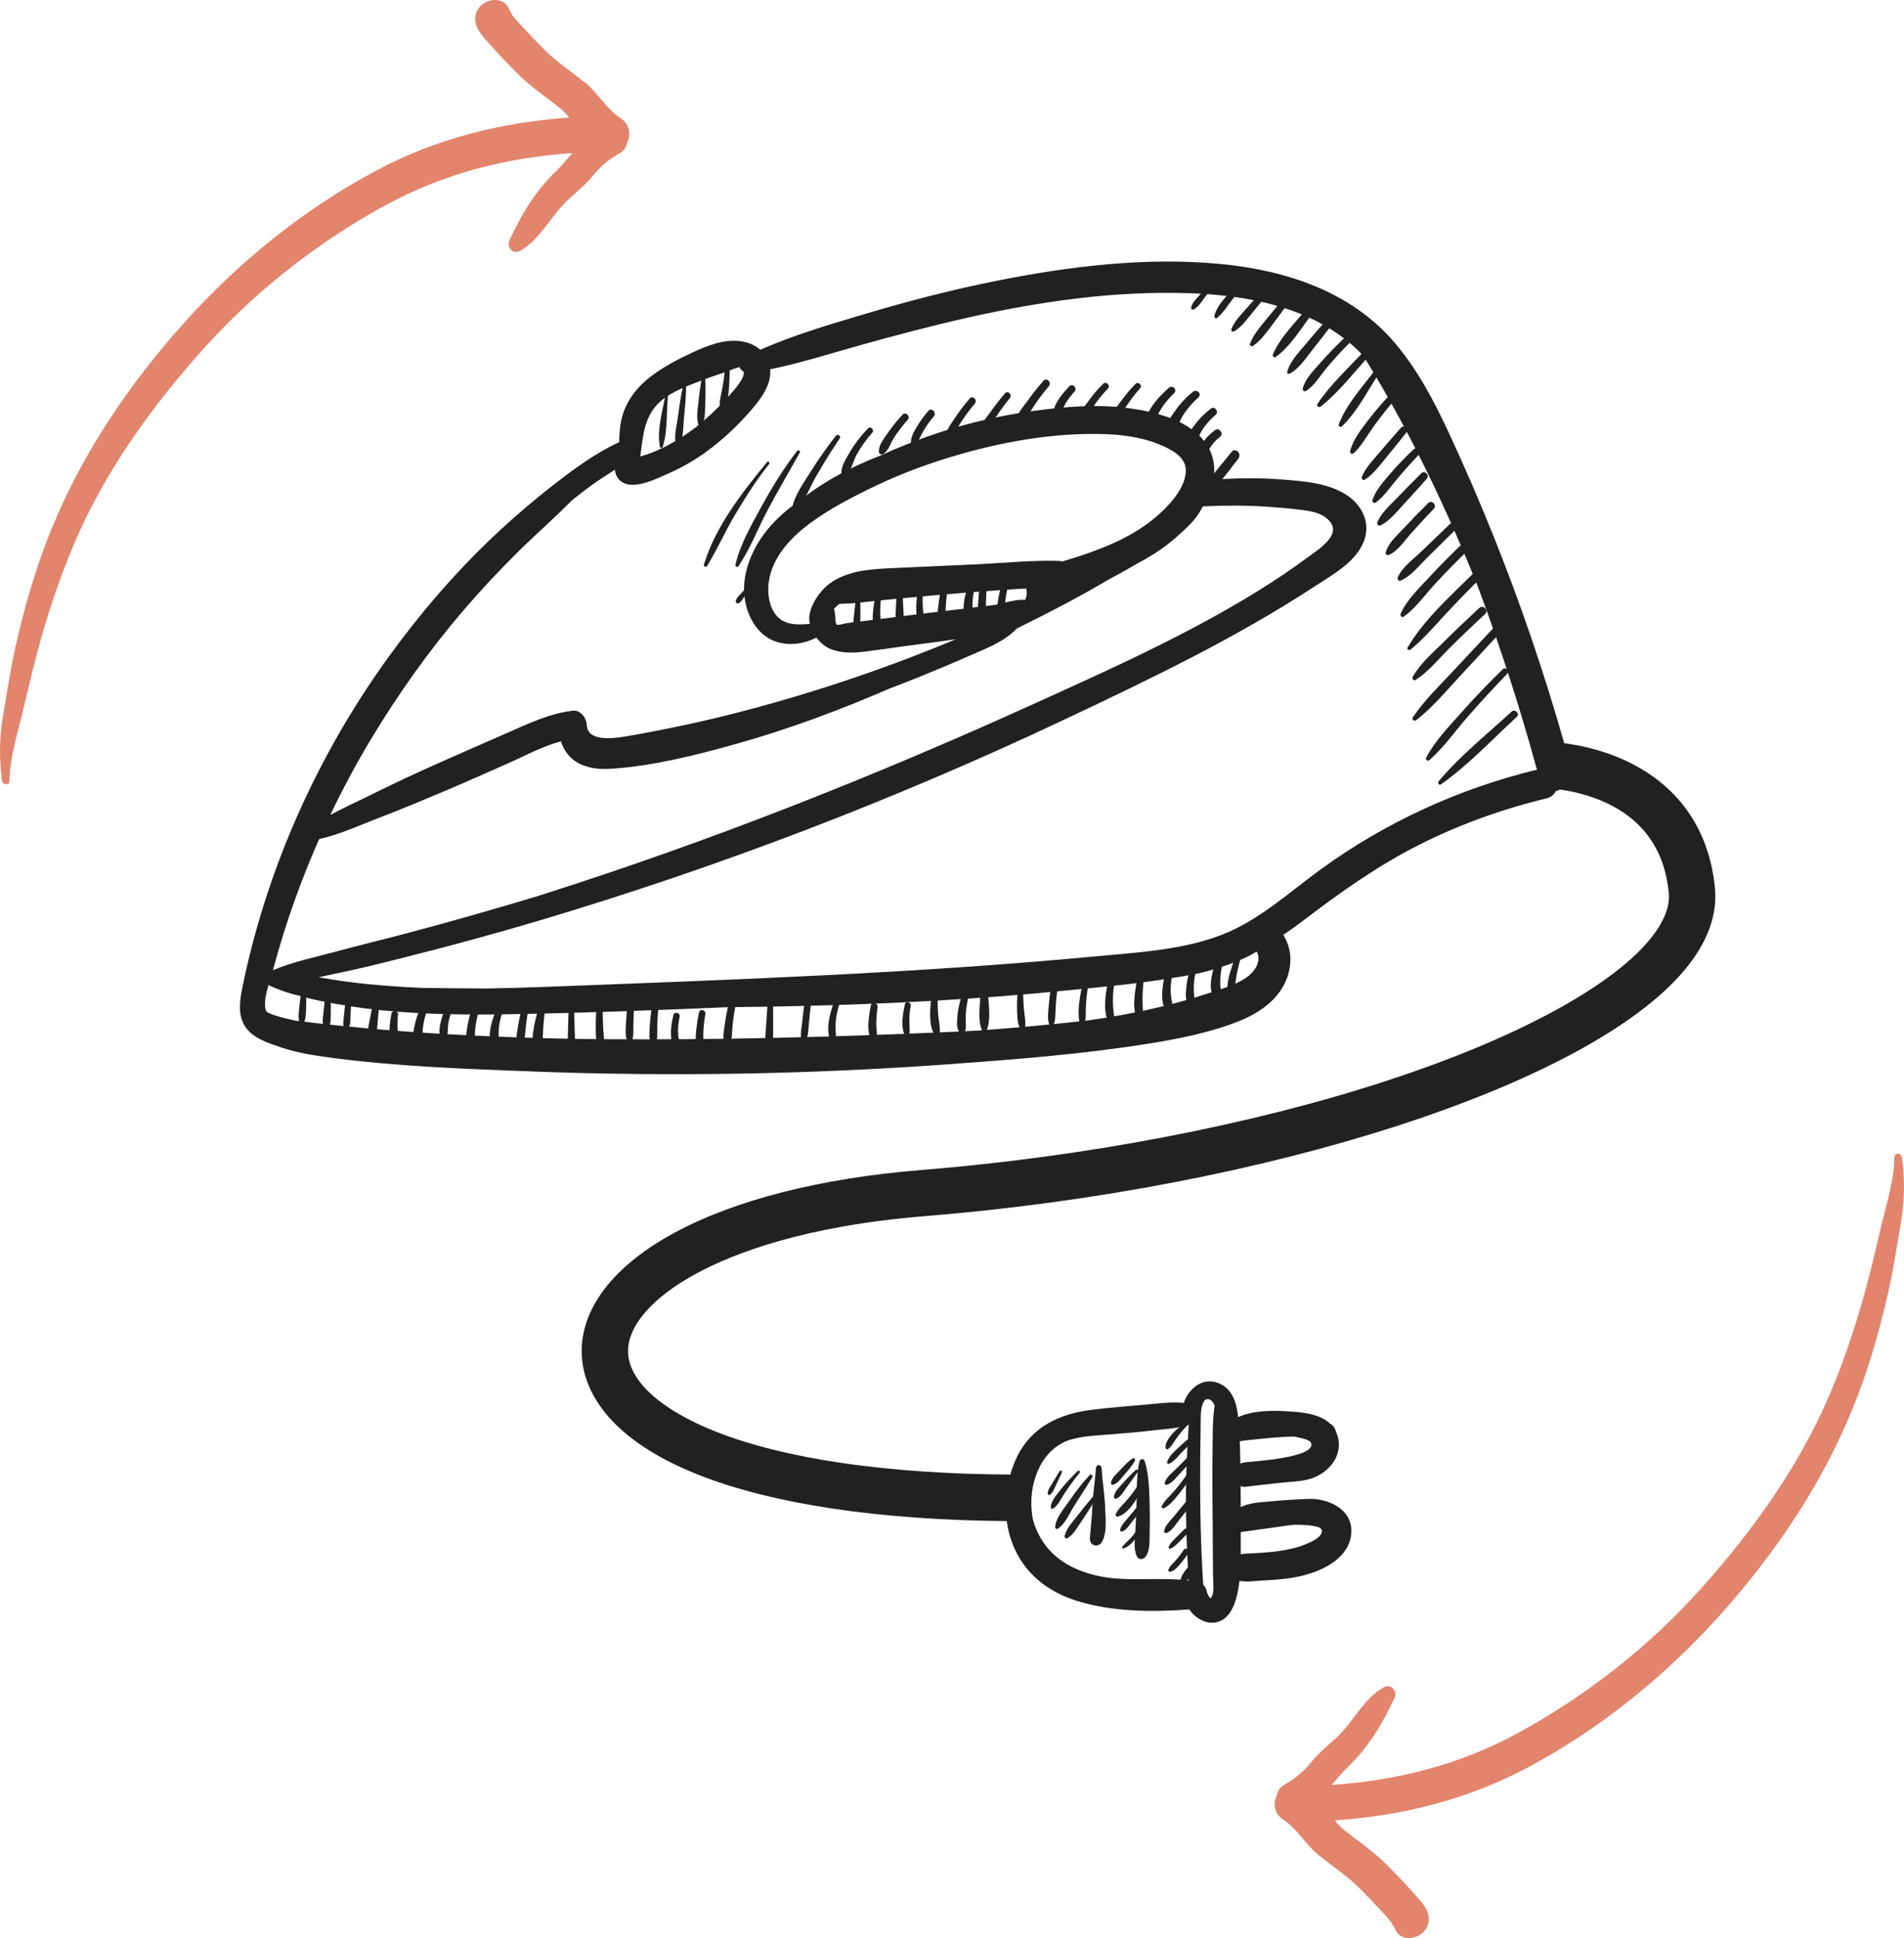 <svg xmlns="http://www.w3.org/2000/svg" id="uuid-a2d11b86-b98d-4868-9178-a1e607a43c7f" viewBox="0 0 483.14 491.66"><defs><style>.cls-1{fill:#e2856c;}.cls-2{fill:#212121;}</style></defs><g><g><g><path class="cls-2" d="M260.71,393.74c9.65,16.16,27.78,11.07,41.23,11.55,.04,.47,.07,.94,.11,1.41,.1,1.22,.75,1.95,1.47,2.17,1.45,2.52,5.64,2.11,6.99-.23,1.21-2.09,.83-5.17,.81-7.63,0-.61-.01-1.23-.02-1.84,7.68-.21,15.55-.51,22.9-3.74,2.56-1.12,7.06-2.8,7.87-6.73,.49-2.39-.44-4.13-1.82-5.07,.01-.27-.12-.57-.33-.66-2.22-.91-4.75-.66-7.05-.58-2.31,.08-4.62,.22-6.93,.41-4.88,.4-9.74,.95-14.61,1.55-.06,0-.12,.02-.18,.03-.04-2.94-.1-5.89-.17-8.83,6.68-.28,14.01,.37,20.45-2.26,2.48-1.02,5.5-2.64,7-5.61,1.04-2.05,1.1-6.01-1.21-6.56-.18-.04-.36,.04-.49,.19-4.4-1.7-9.57-1.22-14.08-1.07-2.53,.09-5.04,.26-7.56,.51-1.54,.15-3.45-.12-4.73,.98-.14-2.29-.33-4.6-.89-6.76,.03-.77-.35-1.61-.81-2.12-1-1.11-2.55-1.26-3.73-.6-1.95,1.11-2.72,3.78-3.08,6.63-4.07-1.03-8.61-.46-12.68-.42-4.57,.04-9.19,.08-13.75,.51-6.58,.62-14.14,3.64-17.23,12.09-2.72,7.44-1.26,16.34,2.52,22.66v.02Zm50.17-22.32c-.07-1.93-.17-3.87-.28-5.8,1.53,.85,3.66-.02,5.26-.19,2.39-.26,4.79-.51,7.19-.72,4.53-.4,9.53-.11,13.93-1.73,1.72,5.56-8.66,7.62-11.3,7.91-4.9,.55-9.87,.43-14.79,.53h-.01Zm.39,23.38c0-.96-.01-1.92-.02-2.89,0-.77-.02-1.55-.03-2.32,.51,.24,1.23-.07,1.6-.64,4.5-.64,9.01-1.26,13.52-1.89,2.44-.34,4.88-.73,7.31-1.14,1.54-.26,3.16-.48,4.68-1.03,1.06,.89,2,2.22,.57,3.57-1.05,.98-2.43,1.52-3.63,2.1-2.53,1.23-5.16,2.06-7.81,2.68-5.33,1.25-10.77,1.43-16.18,1.56h-.01Zm-6.74-17.93c0-4.89,.04-9.79,.13-14.68,.04-1.91-.15-4.45,.6-6.2,.97-2.26,1.99-.7,3.03,.11-.73,4.18-.52,8.8-.61,13.03-.1,5.06-.03,10.13,.02,15.19,.04,5.06,.08,10.13,.1,15.19,0,1.18,.46,5.97-.46,6.42-.5,.24-1.24-.36-1.79-.59-.71-9.47-1-18.95-1.01-28.47h-.01Zm-40.81-6.34c4.59-6.26,12.15-6.16,18.27-6.66,3.66-.3,7.31-.61,10.97-1.04,2.81-.33,5.89-.43,8.67-1.37-.08,1.36-.12,2.67-.2,3.76-.82,11.85-.56,23.87,.21,35.75-7.78-1.02-15.69,.51-23.43-1.28-5.53-1.28-11.53-4.13-14.73-10.59-2.79-5.61-3.56-13.41,.24-18.58h0Z"></path><path class="cls-2" d="M288.06,389.2c.12-2.12,.2-4.24,.3-6.36,.18-3.9-.1-8.23,.75-12,.16-.71,1.06-1.02,1.33-.23,1.2,3.56,1.18,7.91,1.3,11.74,.06,2.12,.04,4.24-.02,6.36-.05,2,.13,4.2-.8,5.87-.6,1.08-2.01,1.43-2.55,0-.7-1.84-.42-3.36-.3-5.38h-.01Z"></path><path class="cls-2" d="M276.57,390.02c.24-2.82,.54-5.51,.65-8.37,.12-3.05,.68-6.01,.85-9.04,.07-1.25,1.41-1.25,1.48,0,.2,3.37,.78,6.64,.89,10.04,.09,2.74,.5,6.11-.78,8.46-.84,1.55-3.29,1.27-3.09-1.1h0Z"></path></g><path class="cls-2" d="M435.17,225.29c-1.86-18.9-13.38-28.03-22.71-32.35-6.02-2.79-11.86-3.92-15.54-4.39-5-17.57-10.88-34.89-17.66-51.85-3.64-9.1-7.52-18.11-11.66-26.99-3.74-8.02-7.87-15.88-13.61-22.66-11.12-13.14-27.83-18.54-44.48-20.1-18.9-1.77-38.26,.61-56.79,4.32-11.03,2.21-21.92,5.01-32.7,8.22-9.03,2.69-18.41,5.4-27.1,9.24-1.38-1.21-3.19-1.96-5.12-2.19-4.21-.51-8.36,1.15-12.1,2.89-3.76,1.74-7.5,3.71-10.78,6.25-3.66,2.84-6.45,6.66-7.34,11.28-.26,1.38-.47,3.27-.44,5.21-5.95,2.71-11.28,6.64-16.44,10.64-5.41,4.21-10.63,8.66-15.6,13.38-9.83,9.32-18.7,19.67-26.63,30.65-15.95,22.08-27.86,47.17-34.64,73.56-.85,3.32-1.63,6.66-2.31,10.02-.67,3.29-1.26,7.03,.7,10.02,1.94,2.96,5.79,4.14,8.97,5.23,3.89,1.33,7.95,2,12.01,2.55,17.15,2.33,34.67,2.94,51.95,3.6,34.87,1.32,69.82,.73,104.63-1.77,17.27-1.24,34.69-2.57,51.8-5.32,7.78-1.25,15.76-2.82,23.09-5.8,6.44-2.62,12.14-7.23,12.73-14.63,.21-2.59-.45-5.01-1.76-7.13,1.82-1.24,3.62-2.54,5.41-3.9,9.23-7.02,18.54-13.63,28.92-18.88,10.3-5.22,21.19-9.13,32.41-11.84,1.22-.29,1.99-.99,2.39-1.85,.12-.04,.24-.07,.37-.11,.26-.07,.48-.17,.67-.29,2.79,.38,7.21,1.26,11.7,3.34,9.52,4.41,14.89,12.09,15.94,22.82,.36,3.63-1.32,7.69-4.99,12.09-10.14,12.14-34.43,25.14-66.64,35.65-34.33,11.21-76.26,19.24-118.06,22.62-25.57,2.07-47.25,7.59-62.7,15.96-15.58,8.44-23.9,19.42-23.44,30.91,.29,7.13,4.54,20.57,29.8,30.52,18.77,7.39,45.7,11.41,78.05,11.67,.27,2,.75,3.96,1.48,5.82,2.88,7.41,8.91,12.14,16.41,14.45,8.98,2.77,19.08,2.84,28.42,2.14,1.22,1.87,3.45,3.29,5.49,3.37,4.35,.18,6.06-4.17,6.79-7.72,.2-.96,.34-1.93,.46-2.9,1.93,.35,4.01,0,6.07-.1,3.11-.15,6.25-.38,9.29-1.07,5.21-1.17,11.85-4.13,12.9-10.03,1.16-6.54-5.32-9.81-10.88-9.59-3.36,.13-6.76,.36-10.11,.68-2.28,.21-4.87,.34-6.95,1.4,0-1.78-.02-3.56-.04-5.35,.38,.16,.78,.24,1.14,.2,2.99-.34,5.99-.71,8.98-1.02,2.5-.27,5.12-.27,7.55-1,4.67-1.4,8.5-5.91,6.91-10.99-1.52-4.84-6.9-5.71-11.26-6.05-4.16-.32-9.85-.52-13.94,1.4-.27-2.56-.85-5.25-2.66-7.09-2.23-2.26-5.57-2.69-8.14-.76-1.3,.98-2.49,2.56-2.97,4.23-.71-.09-1.44-.1-2.14-.11-2.52-.02-5.08,.32-7.59,.55-4.62,.42-9.26,.73-13.86,1.33-8.01,1.04-15.06,4.31-18.74,11.89-.7,1.44-1.27,2.96-1.72,4.52-31.27-.18-57.04-3.93-74.63-10.86-13.91-5.48-22.06-12.78-22.35-20.04-.27-6.66,6.03-13.98,17.28-20.08,9.78-5.3,27.78-12.13,58.04-14.58,87.38-7.07,168.46-33.34,192.78-62.46,5.77-6.91,8.35-13.9,7.68-20.79v.02ZM162.53,115.42c.63-5.02,.99-10.11,5.2-13.72,2.9-2.48,6.9-3.87,10.42-5.23,1.82-.7,3.66-1.35,5.52-1.95,.94-.3,2.42-.95,3.8-1.36,.09,.02,.17,.05,.24,.07,.22,.44,.57,.83,1.03,1.09,.21,1.55-1.99,4.07-2.88,5.1-2.33,2.71-4.85,5.25-7.57,7.56-2.7,2.29-5.65,4.29-8.77,5.95-1.67,.88-3.38,1.66-5.17,2.28-.61,.21-1.23,.41-1.85,.59,0-.13,.02-.27,.03-.4v.02Zm-90.78,122.05c1.8-5.78,3.82-11.49,6.07-17.11,1.01-2.52,2.07-5.01,3.16-7.49,5.13-1.15,10.05-3.42,14.93-5.29,5.65-2.17,11.24-4.5,16.82-6.85,5.42-2.28,10.78-4.71,16.16-7.07,4.3-1.89,8.81-4.38,13.47-5.6,.35,1.29,1.02,2.53,1.98,3.61,2.78,3.12,7.12,3.62,11.06,3.34,10.58-.75,21.29-3.45,31.47-6.31,13.32-3.73,26.28-8.58,38.96-14.07,2.43-.92,4.85-1.86,7.25-2.83,4.34-1.75,8.65-3.56,12.94-5.45,4.31-1.9,8.75-3.5,12.03-6.93,7.95-3.93,15.89-7.99,23.46-12.52,.19-.12,3.25-1.66,7.12-3.97,4-2.08,7.73-4.59,10.97-7.67,1.82-1.58,3.39-3.2,4.44-4.78,.43-.65,.83-1.33,1.19-2.02,5.42-.27,10.85-.27,16.27,.08,2.65,.17,5.3,.4,7.94,.72,2.36,.29,5.02,.56,6.98,2.05,5.02,3.85-1.58,7.85-4.6,10.08-4.15,3.08-8.45,5.95-12.85,8.67-18.26,11.26-38.08,20.09-57.59,28.93-40.08,18.16-81.03,34.34-122.96,47.7-.76,.24-1.52,.48-2.27,.72-10.86,3.27-21.78,6.39-32.74,9.3-6.08,1.62-12.21,3.07-18.28,4.72-5.31,1.45-10.81,2.54-15.87,4.71,.77-2.91,1.6-5.8,2.49-8.67h0Zm133.75-79.18c-2.26,.14-4.65,.3-6.55-.63-2.88-1.42-3.96-4.85-4-7.85-.1-6.34,3.97-11.67,8.64-15.53,4.96-4.1,10.87-7.24,16.62-10.08,6.07-3,12.36-5.52,18.81-7.57,12.6-4.01,26.02-6.66,39.28-6.55,6.31,.05,13.02,.88,18.63,3.97,2.33,1.28,4.24,3.06,3.95,5.92-.3,2.99-2.2,5.69-4.14,7.86-7.11,7.95-17.17,11.61-27.18,14.61-.29-.09-.6-.14-.95-.15-6.97-.19-14.07,.56-21.03,.88l-20.53,.93c-5.78,.26-12.08,.5-16.85,4.19-2.42,1.87-5.66,6.56-4.69,10.01h0Zm7.45-5.06c1.11-.14,2.29-.11,2.82-.15,2.68-.19,5.36-.56,8.03-.82,5.02-.48,10.05-.96,15.08-1.39,5.03-.44,10.06-.85,15.09-1.18,1.34-.09,2.69-.17,4.03-.25,.67-.04,1.34-.08,2.02-.12,.15,0,.28,0,.4,.02,.23,.99,.09,2.04-.3,2.86-1.65-.2-3.46,.33-5.03,.64-.83,.16-1.65,.37-2.47,.6-1.56,.19-3.11,.37-4.67,.56-4.85,.58-9.69,1.16-14.53,1.76s-9.68,1.21-14.53,1.82c-1.34,.17-2.67,.32-4.01,.5-.49,.07-2.33,.62-2.58,.38-.38-.36-.35-2.48-.45-3.03-.06-.35-.14-.66-.24-.96,.41-.46,.86-.88,1.34-1.26v.02Zm103.36,94.75c-2.81,1.93-6.46,2.93-9.66,3.99-6.89,2.28-13.94,4.02-21.07,5.35-3.06,.57-6.13,1.07-9.21,1.51-9.22,1.08-18.49,1.88-27.75,2.59-2.29,.13-4.58,.24-6.87,.34-29.51,1.31-59.12,2.1-88.66,1.87-14.9-.12-29.78-.64-44.65-1.58-7.37-.47-14.73-1.07-22.08-1.83-3.43-.35-6.86-.74-10.28-1.16-.25-.03-.53-.05-.83-.08-.7-.15-1.4-.3-2.1-.47-1.59-.39-3.27-.77-4.77-1.44-.28-.13-.51-.26-.71-.39-.19-.3-.32-.65-.37-1.05-.24-1.72,.27-3.79,.84-5.74,2.66,1.3,5.52,2.22,8.47,2.89,1.46,.41,2.91,.77,4.33,1.07,5.35,1.11,10.77,1.94,16.21,2.48,10.89,1.08,21.87,1.15,32.8,.96,18.19-.32,36.39-1,54.57-1.77,5.94-.06,11.88-.15,17.83-.29,23.08-.52,46.15-1.72,69.12-4.04,8.5-.86,17.15-1.61,25.62-3.03,2.18-.31,4.34-.68,6.49-1.12,2.13-.44,4.18-1.02,6.18-1.7,2.67-.82,5.28-1.83,7.75-3.14,.47-.25,.93-.52,1.38-.79,1.33,2.4-.5,5.12-2.6,6.56h.02Zm18.93-27.51c-8.04,5.85-15.69,12.94-25.07,16.62-10.08,3.95-21.75,4.54-32.44,5.55-46.12,4.34-92.43,5.93-138.7,7.69-5.19,.2-10.39,.36-15.58,.44-5.36-.03-10.73-.07-16.09-.15-1.5-.06-3.01-.13-4.51-.22-6.17-.36-12.35-.91-18.45-1.89-1.18-.19-2.36-.39-3.54-.6,1.46-.31,2.91-.62,4.35-.92,5.86-1.19,11.67-2.66,17.47-4.12,11.6-2.92,23.14-6.05,34.61-9.47,22.77-6.8,45.28-14.46,67.47-22.96,22.14-8.49,43.97-17.8,65.41-27.93,21.57-10.19,43.48-20.67,63.46-33.77,4.49-2.94,10.38-6.11,12.44-11.39,1.86-4.77-.53-9.41-4.67-11.97-4.64-2.86-10.53-3.3-15.82-3.72-5.89-.47-11.81-.43-17.7,.05,.54-2.91,.21-5.89-1.52-8.66-3.97-6.38-13.11-8.59-20.02-9.51-8.04-1.06-16.18-.38-24.18,.72-8.03,1.11-15.94,2.89-23.65,5.41-5.16,1.69-10.23,3.67-15.18,5.93-6.95,2.71-13.65,6.15-19.49,10.69-2.57,1.77-5,3.71-7.16,5.9-5.62,5.69-9.65,14.36-7.08,22.4,1.2,3.76,3.71,7.1,7.6,8.28,3.35,1.02,6.92,.43,9.98-1.12,.92,1.3,2.23,2.36,3.69,2.94,2.69,1.07,5.7,.96,8.52,.62,3.4-.41,6.79-.92,10.18-1.39,4.33-.59,8.69-1.1,13.02-1.77-3.91,1.64-7.85,3.21-11.81,4.72-9.35,3.57-18.83,6.79-28.41,9.66-9.44,2.82-18.97,5.35-28.61,7.4-4.82,1.02-9.66,1.98-14.52,2.81-2.74,.47-10.18,1.78-10.35-2.86-.07-1.76-1.6-3.83-3.58-3.58-6,.73-11.3,3.3-16.78,5.71-5.87,2.58-11.76,5.12-17.62,7.74-5.69,2.54-11.34,5.18-16.91,7.95-3.36,1.67-6.86,3.23-10.19,5.05,3.12-6.53,6.53-12.92,10.26-19.12,6.94-11.54,14.74-22.54,23.5-32.76,4.45-5.19,9.14-10.18,14-14.99,4.44-4.39,9.15-8.46,13.51-12.92,1.64-1.31,3.3-2.6,5-3.84,1.85-1.36,3.93-2.6,5.92-3.95,.21,1.5,.91,2.76,2.41,3.43,3.23,1.43,8.52-1.31,11.48-2.61,7.88-3.46,14.74-9.13,20.38-15.57,2.61-2.99,5.48-6.51,5.16-10.73,7.68-1.58,15.29-4,22.79-6.1,9.11-2.55,18.27-4.97,27.49-7.04,18.25-4.1,36.96-6.77,55.7-6.18,15.17,.47,31.64,3.54,43.03,14.37,.5,.48,.99,.97,1.47,1.47,.02,.03,.04,.06,.05,.08,9.58,15.47,17.79,31.91,24.96,48.62,1.53,3.57,3,7.15,4.41,10.76,5.5,14.8,10.35,29.84,14.52,45.07,.05,.18,.11,.35,.17,.51-19.65,4.76-38.42,13.32-54.77,25.22h0Zm-9.53,166.3c2.41,.08,4.99-.09,7.37,.31,1.24,.21,2.78,.46,2.25,1.84-.54,1.4-2.8,2.32-4.08,2.86-2.13,.89-4.5,1.37-6.78,1.7-2.02,.29-4.07,.43-6.11,.55-1.21,.07-2.4,.06-3.52,.25v-8.79c3.17,1.55,7.52,1.19,10.86,1.3v-.02Zm-1.9-23.04c1.81,.15,3.6,.45,5.37,.87,.71,.17,3.12,.57,3.47,1.39,1.62,3.83-14.77,4.73-16.7,4.97-.4,.05-.82,.16-1.21,.33-.04-2.55-.1-5.09-.24-7.63,3.03,.39,6.29-.19,9.31,.07Zm-58.91,6.58c2.5-3.75,6.35-5.45,10.64-6.29,4.8-.94,9.78-1.18,14.64-1.68,2.62-.27,5.23-.53,7.83-.93,2.03-.32,4.37-.62,5.45-2.55,.23-.41,.22-.84,.04-1.23,.63-1.01,1.23-2.05,2.29-2.52,2.12-.93,2.67,2.09,2.85,3.6,.7,5.86,.34,12.07,.36,17.97,.02,6.07,0,12.15-.12,18.21-.06,2.79-.17,5.59-.87,8.31-.11,.44-.3,1.61-.64,2-.12,.13-.08,.25-.04,.32-.05-.05-.15-.12-.33-.24-.39-.26-.51-.97-.75-1.37-.21-1.47-1.29-2.73-3.26-2.61-15.01,.91-40.75,1.26-41.29-19.54-.1-4,.95-8.11,3.18-11.46h.02Z"></path></g><g><path class="cls-2" d="M168.97,99.6c-.74,4.38-2.38,9.37-1.5,13.82,.07,.36,.57,.3,.67,0,1.42-4.24,.85-9.25,1.44-13.65,.05-.4-.55-.58-.62-.17h0Z"></path><path class="cls-2" d="M174.08,97.64c0-.37-.55-.46-.65-.09-.72,2.79-1.05,5.66-1.45,8.51-.32,2.25-1.06,4.83-.41,7.04,.1,.33,.57,.41,.75,.1,1.13-1.97,1.01-4.7,1.22-6.92,.27-2.87,.6-5.75,.54-8.63h0Z"></path><path class="cls-2" d="M178.92,95.24c-.02-.37-.6-.5-.69-.09-.43,2.12-.72,4.25-.94,6.4-.22,2.08-.73,4.42,0,6.42,.12,.32,.6,.45,.79,.1,.91-1.69,.79-3.67,.87-5.56,.11-2.43,.12-4.85-.04-7.28h.01Z"></path><path class="cls-2" d="M183.9,94.21c-.18,1.85-.48,3.65-.84,5.47-.26,1.32-.65,2.56-.24,3.88,.09,.3,.5,.45,.74,.19,.98-1.08,1.1-2.42,1.27-3.83,.23-1.89,.29-3.81,.33-5.7,.02-.82-1.18-.79-1.26,0h0Z"></path><path class="cls-2" d="M218.11,151.13c-.06-.35-.59-.31-.68,0-.4,1.39-.51,2.88-.64,4.32-.12,1.25-.53,2.76,.17,3.86,.14,.23,.54,.35,.74,.1,.8-1.03,.59-2.38,.61-3.65,.02-1.53,.06-3.11-.2-4.62h0Z"></path><path class="cls-2" d="M222.13,151.37c-.31,1.37-.54,2.77-.62,4.17-.07,1.04-.27,2.33,.73,2.93,.21,.12,.43,.06,.61-.08,.85-.68,.51-1.87,.5-2.85,0-1.33,.07-2.65,.24-3.98,.11-.83-1.27-1-1.45-.2h-.01Z"></path><path class="cls-2" d="M229.23,154.73c-.04-1.4-.15-2.8-.21-4.2-.05-.96-1.45-.97-1.5,0-.07,1.4-.17,2.8-.21,4.2-.03,1.07-.27,2.25,.56,3.03,.23,.22,.58,.22,.81,0,.83-.78,.59-1.96,.56-3.03h0Z"></path><path class="cls-2" d="M234.19,154.44c-.09-1.19-.11-2.37-.06-3.56,.04-.93-1.32-.89-1.42,0-.14,1.26-.24,2.53-.2,3.8,.03,.96-.02,2.03,.75,2.7,.24,.21,.56,.17,.74-.1,.57-.84,.27-1.88,.19-2.84h0Z"></path><path class="cls-2" d="M238.84,149.31c-.37,1.62-.64,3.26-.8,4.92-.12,1.31-.4,2.8,.58,3.81,.17,.17,.5,.19,.66,0,.8-.92,.65-2.01,.67-3.18,.04-1.72,.2-3.42,.48-5.11,.17-1.03-1.36-1.5-1.6-.44h.01Z"></path><path class="cls-2" d="M245.44,149.25c-.65,2.03-1.18,4.42-.78,6.54,.23,1.2,1.94,.82,2.02-.27,.14-1.98,.03-3.82,.51-5.79,.28-1.14-1.4-1.6-1.76-.48h0Z"></path><path class="cls-2" d="M248.49,149.17l-.33,4.41c-.08,1.13-.3,2.22,.48,3.12,.19,.21,.53,.18,.72,0,.87-.79,.75-2.01,.8-3.12,.06-1.47,.11-2.94,.17-4.41,.05-1.19-1.75-1.17-1.84,0Z"></path><path class="cls-2" d="M254.03,148.59c-.35,1.37-.64,2.76-.84,4.16-.16,1.08-.45,2.21,.22,3.16,.18,.26,.58,.37,.82,.11,.72-.8,.68-1.72,.78-2.75,.14-1.42,.37-2.83,.66-4.22,.22-1.06-1.37-1.52-1.64-.45h0Z"></path><path class="cls-2" d="M307.61,71.49c-1.06,1.11-2.16,2.16-3.17,3.33-.82,.95-1.96,1.95-2.18,3.23-.05,.27,.19,.64,.5,.5,1.2-.49,1.89-1.68,2.65-2.68,.97-1.29,1.82-2.64,2.72-3.98,.21-.31-.26-.67-.52-.4Z"></path><path class="cls-2" d="M313.77,72.54c-2.06,2.07-4.94,4.67-5.63,7.62-.08,.34,.32,.76,.66,.51,1.12-.84,1.9-1.99,2.72-3.1,1.03-1.39,2.07-2.76,3.21-4.07,.57-.66-.34-1.59-.96-.96Z"></path><path class="cls-2" d="M320.84,73.13c-1.62,1.82-3.23,3.63-4.85,5.45-1.36,1.53-2.78,3.01-3.54,4.93-.16,.41,.38,.76,.72,.55,1.82-1.08,3.08-2.83,4.4-4.45,1.46-1.79,2.92-3.58,4.38-5.38,.62-.76-.43-1.86-1.1-1.1h0Z"></path><path class="cls-2" d="M326.24,75.13c-1.8,2.11-3.58,4.22-5.32,6.38-1.44,1.79-2.93,3.53-3.74,5.71-.15,.4,.38,.8,.73,.56,1.93-1.31,3.26-3.17,4.65-5.01,1.68-2.2,3.31-4.44,4.92-6.69,.52-.72-.66-1.64-1.24-.96h0Z"></path><path class="cls-2" d="M331.67,78.16c-2.96,3.68-6.85,7.41-8.69,11.81-.17,.41,.41,.84,.76,.59,3.84-2.82,6.56-7.5,9.43-11.24,.66-.86-.82-2.01-1.51-1.16h.01Z"></path><path class="cls-2" d="M337.66,80.02c-2.19,2.44-4.37,4.89-6.46,7.42-1.72,2.08-3.83,4.18-4.56,6.84-.1,.38,.31,.68,.65,.5,2.48-1.36,4.08-3.96,5.81-6.13,1.95-2.45,3.85-4.94,5.78-7.41,.66-.85-.46-2.06-1.22-1.22Z"></path><path class="cls-2" d="M341.05,85.83c-2.18,2.07-4.27,4.21-6.25,6.48-1.61,1.84-3.63,3.84-4.23,6.26-.11,.45,.39,.88,.81,.62,2.17-1.36,3.57-3.82,5.18-5.76,1.82-2.2,3.76-4.3,5.77-6.32,.82-.82-.43-2.07-1.27-1.27h0Z"></path><path class="cls-2" d="M346.4,88.79c-4.06,4.41-8.79,8.67-12.1,13.69-.36,.55,.4,1.01,.85,.65,4.66-3.69,8.48-8.74,12.48-13.11,.75-.82-.47-2.06-1.23-1.23Z"></path><path class="cls-2" d="M348.92,93.91c-3.26,4.3-7.31,8.68-9.22,13.78-.18,.47,.48,.77,.8,.47,3.96-3.75,6.54-9.09,9.53-13.6,.46-.7-.62-1.28-1.11-.65Z"></path><path class="cls-2" d="M353.33,99.46c-2.15,2.24-4.21,4.57-6.09,7.05-1.82,2.4-3.88,4.97-4.65,7.93-.14,.54,.52,.91,.92,.54,2.03-1.9,3.36-4.45,4.98-6.69,1.9-2.64,3.91-5.17,6.06-7.6,.73-.82-.44-2.02-1.22-1.22h0Z"></path><path class="cls-2" d="M355.51,108.49c-1.82,2.09-3.67,4.16-5.46,6.28-1.62,1.92-3.48,3.81-4.47,6.16-.19,.46,.24,1.09,.75,.75,2.13-1.37,3.64-3.47,5.24-5.39,1.78-2.14,3.5-4.32,5.24-6.49,.73-.91-.51-2.21-1.3-1.3h0Z"></path><path class="cls-2" d="M358.67,114.02c-2.17,2.08-4.28,4.22-6.22,6.52-1.63,1.93-3.39,3.89-4.2,6.32-.15,.45,.44,.94,.84,.64,2.09-1.55,3.56-3.77,5.22-5.74,1.84-2.19,3.73-4.33,5.71-6.39,.85-.88-.46-2.19-1.34-1.34h0Z"></path><path class="cls-2" d="M360.64,120.09c-2.04,2.04-4.09,4.08-6.08,6.17-1.81,1.89-3.95,3.72-5.04,6.14-.26,.56,.27,1.17,.86,.86,2.35-1.23,4.05-3.44,5.83-5.35,1.97-2.12,3.89-4.27,5.82-6.43,.84-.94-.49-2.29-1.39-1.39h0Z"></path><path class="cls-2" d="M362.39,127.64c-2.13,2.11-4.23,4.25-6.27,6.45-1.65,1.79-3.85,3.63-4.49,6.05-.14,.51,.39,.82,.82,.63,2.33-1.04,3.91-3.57,5.57-5.42,1.9-2.12,3.83-4.22,5.8-6.28,.9-.94-.5-2.35-1.43-1.43h0Z"></path><path class="cls-2" d="M367.8,133.05l-7.05,6.78c-2.04,1.96-4.89,3.98-6.06,6.6-.18,.41,.14,1.11,.68,.88,2.62-1.09,4.57-3.66,6.56-5.62,2.44-2.41,4.87-4.81,7.31-7.22,.93-.92-.49-2.33-1.43-1.43h-.01Z"></path><path class="cls-2" d="M371.2,137.81c-2.98,2.83-5.88,5.74-8.66,8.76-2.52,2.73-5.61,5.66-7.12,9.12-.19,.44,.25,1.11,.75,.75,3.09-2.17,5.41-5.52,7.95-8.28,2.78-3.03,5.66-5.95,8.63-8.79,1.03-.98-.53-2.53-1.56-1.56h0Z"></path><path class="cls-2" d="M373.96,145.36c-5.85,5.79-12.57,11.75-16.77,18.89-.28,.47,.33,.85,.71,.55,3.26-2.63,5.99-5.85,8.83-8.91,2.85-3.07,5.77-6.07,8.73-9.03,.97-.96-.53-2.46-1.5-1.5Z"></path><path class="cls-2" d="M375.34,154.25c-3.07,2.84-6.1,5.73-9.07,8.68-2.72,2.7-5.9,5.41-7.8,8.78-.27,.47,.28,1.08,.77,.77,3.25-2.11,5.82-5.32,8.55-8.04,2.97-2.95,5.99-5.84,9.07-8.68,1.01-.94-.5-2.45-1.51-1.51h0Z"></path><path class="cls-2" d="M379,159.28c-3.58,3.82-7.16,7.65-10.75,11.47-3.38,3.61-6.98,7.12-9.75,11.24-.39,.58,.43,1.06,.9,.69,3.99-3.12,7.3-7.07,10.73-10.78,3.44-3.72,6.89-7.45,10.33-11.17,.9-.97-.55-2.43-1.46-1.46h0Z"></path><path class="cls-2" d="M381.32,169.78c-3.63,3.55-7.16,7.2-10.53,11.01-3.13,3.54-6.7,7.18-8.9,11.41-.28,.53,.37,1.02,.82,.63,3.66-3.2,6.55-7.39,9.75-11.04,3.25-3.69,6.58-7.33,10-10.86,.73-.75-.4-1.88-1.15-1.15h0Z"></path><path class="cls-2" d="M383.55,180.54c-6.2,5.73-13.08,11.19-18.5,17.68-.33,.39,.1,1.11,.59,.77,6.95-4.91,12.98-11.37,19.23-17.12,.89-.82-.44-2.15-1.33-1.33h0Z"></path><path class="cls-2" d="M77.52,249.78c-.05-.35-.57-.3-.66,0-.47,1.64-.65,3.35-.83,5.04-.17,1.69-.53,3.45,.12,5.06,.12,.3,.55,.42,.73,.1,.83-1.46,.75-3.13,.8-4.77,.05-1.81,.09-3.63-.17-5.42h0Z"></path><path class="cls-2" d="M82.56,252.25c-.14,1.58-.35,3.15-.49,4.72-.11,1.25-.47,2.65,.29,3.73,.18,.26,.58,.37,.82,.11,.87-.98,.72-2.25,.75-3.52,.04-1.68,0-3.36,.04-5.04,.02-.91-1.32-.88-1.4,0h-.01Z"></path><path class="cls-2" d="M87.56,254.98l-.35,3.34c-.1,.97-.26,1.83,.26,2.69,.15,.24,.55,.34,.75,.1,.64-.77,.65-1.59,.69-2.57,.05-1.19,.11-2.38,.16-3.57,.05-.99-1.42-.95-1.52,0h0Z"></path><path class="cls-2" d="M94.85,253.77c-.38,1.71-.75,3.42-1.07,5.14-.25,1.36-.66,2.62-.06,3.91,.19,.4,.83,.47,1.12,.14,.93-1.06,.88-2.41,1.01-3.77,.17-1.74,.29-3.49,.4-5.24,.05-.8-1.22-.97-1.39-.19h-.01Z"></path><path class="cls-2" d="M99.33,257.12c-.22,1.18-.4,2.38-.48,3.58-.07,1.01-.1,2.14,.71,2.86,.21,.18,.58,.24,.78,0,.65-.79,.57-1.65,.54-2.63-.04-1.2-.02-2.38,.12-3.58,.11-.95-1.49-1.17-1.67-.23h0Z"></path><path class="cls-2" d="M106.77,255.6c-.69,1.47-1.28,3.01-1.58,4.62-.22,1.19-.66,2.86,.4,3.73,.28,.23,.59,.23,.88,0,.92-.74,.71-2.09,.84-3.17,.18-1.55,.54-3.03,1.07-4.5,.34-.93-1.18-1.58-1.61-.68Z"></path><path class="cls-2" d="M113.19,255.58c-.7,1.4-1.24,2.86-1.5,4.41-.19,1.12-.5,2.61,.59,3.33,.23,.15,.49,.06,.68-.09,.85-.66,.62-2.01,.72-2.97,.14-1.4,.52-2.74,1.05-4.03,.36-.88-1.11-1.49-1.54-.65Z"></path><path class="cls-2" d="M119.92,255.44c-.69,1.89-1.19,3.82-1.46,5.82-.19,1.4-.51,2.93,.48,4.04,.2,.22,.64,.23,.83,0,.9-1.08,.66-2.4,.77-3.76,.16-1.92,.56-3.78,1.13-5.62,.35-1.13-1.36-1.57-1.75-.48h0Z"></path><path class="cls-2" d="M125.67,256.78c-.86,2.15-2.52,7.2-.21,8.91,.24,.18,.56,.02,.71-.19,.72-1.02,.34-2.35,.36-3.54,.02-1.63,.31-3.18,.82-4.73,.36-1.09-1.27-1.48-1.68-.46h0Z"></path><path class="cls-2" d="M132.3,256.14c-.4,1.71-.75,3.44-1.01,5.18-.2,1.37-.45,2.57,.28,3.81,.14,.24,.56,.35,.75,.1,.8-1.03,.85-2.02,.96-3.3,.16-1.78,.39-3.55,.7-5.31,.19-1.08-1.42-1.57-1.68-.46v-.02Z"></path><path class="cls-2" d="M136.7,255.44c-.85,3.41-2.46,8.49-.88,11.84,.22,.46,.99,.46,1.21,0,.71-1.5,.65-3.07,.72-4.71,.1-2.24,.27-4.45,.61-6.67,.16-1.06-1.38-1.56-1.66-.46Z"></path><path class="cls-2" d="M145.83,261.44c-.04-2.5-.16-4.99-.24-7.48-.02-.78-1.2-.79-1.22,0-.08,2.49-.2,4.99-.24,7.48-.03,1.95-.26,3.86,.54,5.67,.1,.24,.52,.24,.62,0,.8-1.8,.57-3.72,.54-5.67h0Z"></path><path class="cls-2" d="M153.06,261.03c-.1-1.9-.13-3.8-.08-5.7,.03-1.03-1.5-1-1.58,0-.17,2.03-.28,4.07-.22,6.11,.05,1.61-.03,3.34,.92,4.7,.24,.34,.67,.26,.82-.11,.63-1.54,.23-3.36,.15-5h0Z"></path><path class="cls-2" d="M160.94,254.65c.08-1.09-1.56-1.05-1.68,0-.21,1.83-.37,3.67-.45,5.51-.07,1.49-.2,2.95,.52,4.29,.17,.31,.68,.33,.85,0,.67-1.36,.53-2.81,.54-4.29,.02-1.84,.1-3.67,.23-5.51h-.01Z"></path><path class="cls-2" d="M166.77,260.98c.03-1.77,.12-3.54,.28-5.31,.1-1.11-1.56-1.06-1.7,0-.24,1.76-.43,3.53-.51,5.31-.07,1.42-.23,2.91,.56,4.14,.19,.29,.63,.32,.81,0,.72-1.26,.54-2.73,.56-4.14Z"></path><path class="cls-2" d="M170.89,257.51c-.46,1.71-.7,3.46-.61,5.23,.06,1.31,.12,2.77,1.3,3.55,.17,.11,.44,.04,.53-.14,.55-1.12,.12-2.21,0-3.41-.15-1.62,0-3.21,.35-4.79,.23-1.03-1.31-1.46-1.58-.44h0Z"></path><path class="cls-2" d="M178.99,257.27c.19-1.04-1.37-1.49-1.6-.44-.35,1.58-.61,3.18-.74,4.79-.11,1.41-.35,3,.47,4.22,.21,.31,.72,.38,.92,0,.59-1.13,.39-2.32,.42-3.56,.04-1.68,.23-3.35,.53-5.01h0Z"></path><path class="cls-2" d="M184.78,255.09c-.38,1.71-.69,3.44-.92,5.18-.2,1.55-.59,3.15,.16,4.58,.22,.43,.83,.38,1.07,0,.73-1.16,.62-2.54,.73-3.87,.15-1.81,.4-3.61,.73-5.4,.21-1.15-1.52-1.66-1.77-.49Z"></path><path class="cls-2" d="M196.15,252.25c0-.77-1.12-.75-1.18,0-.19,2.5-.4,4.99-.54,7.49-.12,2.18-.53,4.53,.22,6.62,.12,.33,.67,.51,.84,.11,.85-1.96,.67-4.12,.69-6.23,.03-2.67,0-5.33-.03-7.99h0Z"></path><path class="cls-2" d="M204.09,254.63c-.2,1.72-.39,3.43-.59,5.15-.17,1.5-.54,3.09,0,4.52,.13,.34,.56,.42,.77,.1,.81-1.24,.81-2.81,.95-4.26l.54-5.51c.11-1.08-1.56-1.06-1.68,0h0Z"></path><path class="cls-2" d="M212.96,254.84c.29-.91-1.11-1.28-1.43-.39-.96,2.7-2.28,7.42-.48,10,.23,.33,.74,.3,.86-.11,.41-1.38,.05-2.85,.1-4.27,.06-1.79,.41-3.52,.95-5.23h0Z"></path><path class="cls-2" d="M220.97,255.09c-.52,2.76-1.34,7.05,.52,9.44,.24,.31,.72,.1,.82-.22,.42-1.28,.12-2.6,.07-3.92-.06-1.62,.05-3.23,.31-4.83,.18-1.11-1.5-1.61-1.72-.47h0Z"></path><path class="cls-2" d="M229.62,254.78c-.54,2.5-1.24,6,.24,8.28,.2,.31,.71,.28,.8-.11,.29-1.16,.13-2.3,.1-3.49-.04-1.44,.07-2.87,.33-4.29,.17-.95-1.26-1.37-1.47-.4h0Z"></path><path class="cls-2" d="M238.11,257.95c-.18-1.78-.21-3.57-.13-5.36,.05-1.05-1.49-1-1.6,0-.32,2.92-.94,7.64,.94,10.18,.26,.35,.88,.37,1.01-.13,.38-1.54-.05-3.13-.21-4.69h0Z"></path><path class="cls-2" d="M243.89,253.06c-.51,1.66-.85,3.36-.98,5.08-.1,1.34-.25,3.11,.86,4.06,.28,.24,.62,.18,.83-.11,.76-1.04,.44-2.42,.44-3.64,0-1.67,.19-3.29,.56-4.92,.25-1.12-1.38-1.57-1.72-.47h0Z"></path><path class="cls-2" d="M250.74,251.91c-.03-1.25-1.91-1.25-1.94,0-.07,2.93-.8,6.8,.41,9.54,.19,.43,.94,.43,1.12,0,1.21-2.75,.48-6.62,.41-9.54h0Z"></path><path class="cls-2" d="M259.81,255.96c-.16-2.03-.2-4.06-.19-6.09,0-.63-1.04-.82-1.14-.15-.31,2.07-.46,4.15-.4,6.25,.05,1.81,0,3.89,1.05,5.43,.22,.33,.74,.3,.86-.11,.48-1.7-.04-3.57-.18-5.31v-.02Z"></path><path class="cls-2" d="M266.74,249.98c-.28,1.84-.51,3.68-.66,5.54-.13,1.64-.38,3.29,.34,4.81,.14,.3,.63,.29,.78,0,.7-1.39,.57-2.9,.66-4.43,.1-1.91,.3-3.8,.55-5.7,.13-.94-1.53-1.17-1.67-.23h0Z"></path><path class="cls-2" d="M274.73,249.33c-.62,3.26-1.67,7.69-.52,10.9,.16,.45,.82,.5,.96,0,.43-1.51,.31-3.06,.37-4.62,.08-1.98,.29-3.93,.61-5.88,.15-.93-1.25-1.34-1.43-.39h.01Z"></path><path class="cls-2" d="M281.08,249.3c-.58,3.15-1.39,7.94,.63,10.72,.22,.3,.78,.33,.88-.11,.32-1.5-.04-2.99-.14-4.5-.12-1.89-.02-3.77,.27-5.65,.16-1.06-1.44-1.54-1.64-.45h0Z"></path><path class="cls-2" d="M288.5,248.6c-.46,3-1.49,7.7,.39,10.35,.21,.3,.6,.23,.73-.1,.62-1.51,.32-3.09,.29-4.69-.03-1.79,.08-3.56,.28-5.34,.11-.95-1.54-1.19-1.69-.23h0Z"></path><path class="cls-2" d="M297.23,253.3c-.28-2-.2-3.93,.25-5.91,.26-1.15-1.47-1.64-1.77-.49-.75,2.87-1.73,8.4,1,10.53,.27,.21,.7,.17,.8-.21,.34-1.32-.09-2.6-.28-3.92Z"></path><path class="cls-2" d="M301.99,245.92c-.53,1.65-.88,3.33-1.01,5.06-.1,1.34-.27,3.11,.83,4.06,.26,.23,.64,.19,.83-.11,.7-1.08,.33-2.42,.29-3.65-.05-1.68,.14-3.33,.51-4.97,.21-.94-1.15-1.32-1.45-.4h0Z"></path><path class="cls-2" d="M308.39,244.18c-.61,1.81-2.65,8.71,.77,8.92,.3,.02,.61-.18,.76-.44,.36-.63-.21-1.71-.25-2.37-.12-1.9,.07-3.77,.51-5.62,.28-1.17-1.41-1.63-1.79-.49Z"></path><path class="cls-2" d="M313.29,243.2c-.88,2.64-2.43,6.4-1.57,9.18,.12,.4,.7,.51,.91,.12,.71-1.29,.76-2.75,1-4.18,.26-1.6,.62-3.17,1.05-4.74,.24-.9-1.1-1.26-1.39-.38h0Z"></path><path class="cls-2" d="M268.87,373.22c-.59,1.03-1.24,2.01-1.83,3.04-.48,.82-1.19,1.68-1.18,2.66,0,.25,.3,.45,.53,.3,.82-.54,1.14-1.58,1.55-2.43,.52-1.07,.99-2.16,1.52-3.22,.19-.39-.37-.73-.59-.34h0Z"></path><path class="cls-2" d="M273.43,373.19c-1.47,1.49-2.95,2.98-4.23,4.64-1.01,1.31-2.49,2.85-2.58,4.56-.02,.29,.33,.47,.57,.33,1.37-.83,2.07-2.6,2.95-3.89,1.2-1.76,2.4-3.52,3.79-5.15,.29-.34-.17-.82-.5-.5h0Z"></path><path class="cls-2" d="M276.5,374.2c-1.91,2.05-3.6,4.3-5.2,6.61-1.36,1.97-3.36,4.16-3.56,6.61-.03,.34,.41,.57,.68,.39,1.92-1.27,2.91-3.8,4.11-5.72,1.54-2.46,3.17-4.87,4.65-7.37,.24-.41-.34-.88-.68-.52h0Z"></path><path class="cls-2" d="M277.11,379.93c-1.29,1.54-2.58,3.09-3.8,4.69-1.16,1.52-2.77,3.15-3.16,5.07-.08,.39,.32,.75,.69,.53,1.56-.9,2.5-2.7,3.49-4.15,1.25-1.81,2.4-3.67,3.55-5.55,.28-.46-.41-1.03-.77-.59h0Z"></path><path class="cls-2" d="M287.43,369.98c-1.21,.76-2.2,1.89-3.17,2.93-.86,.92-2.13,1.94-2.36,3.23-.06,.31,.19,.63,.53,.53,1.28-.37,2.11-1.68,2.95-2.65,.93-1.08,1.97-2.2,2.61-3.49,.17-.34-.19-.78-.55-.55h-.01Z"></path><path class="cls-2" d="M288.19,372.91c-1.22,1.14-2.38,2.32-3.48,3.59-.8,.93-1.99,2.01-2.06,3.3-.01,.27,.29,.5,.54,.41,1.22-.43,1.93-1.83,2.66-2.83,.98-1.34,1.95-2.68,2.91-4.03,.25-.35-.29-.72-.58-.45h0Z"></path><path class="cls-2" d="M288.49,377.2c-.89,1.37-1.88,2.64-2.98,3.85-.88,.97-1.92,1.9-2.4,3.14-.13,.33,.25,.64,.55,.55,2.76-.75,4.78-4.51,6.07-6.82,.46-.81-.74-1.5-1.24-.73h0Z"></path><path class="cls-2" d="M288.9,381.83c-.89,1.08-1.78,2.16-2.67,3.24-.73,.88-1.74,1.82-1.98,2.97-.08,.37,.27,.61,.6,.46,1.09-.48,1.8-1.69,2.52-2.6,.82-1.04,1.65-2.08,2.47-3.12,.53-.66-.39-1.62-.95-.95h.01Z"></path><path class="cls-2" d="M288.64,387.88c-.56,.92-1.2,1.77-1.96,2.55-.66,.67-1.39,1.26-1.94,2.04-.13,.18,.08,.43,.28,.37,1.98-.6,3.44-2.77,4.41-4.49,.29-.52-.49-.97-.79-.46h0Z"></path><path class="cls-2" d="M300.75,361.12c-1.28,.71-2.4,1.56-3.34,2.69-.78,.94-1.74,2.17-1.66,3.46,.02,.29,.34,.54,.62,.35,.95-.65,1.47-1.81,2.14-2.72,.81-1.13,1.71-2.22,2.68-3.21,.29-.29-.08-.77-.44-.57Z"></path><path class="cls-2" d="M302.61,364.15c-1.32,1.04-2.6,2.14-3.82,3.31-1.04,1-2.23,2.03-2.64,3.45-.1,.33,.26,.55,.54,.42,1.35-.63,2.27-1.96,3.29-3.01,1.12-1.15,2.29-2.25,3.51-3.3,.61-.53-.26-1.36-.88-.88h0Z"></path><path class="cls-2" d="M301.86,369.19c-1.2,1.2-2.41,2.39-3.6,3.6-.97,.99-2.32,1.98-2.7,3.36-.09,.31,.21,.63,.53,.53,1.37-.44,2.3-1.8,3.25-2.81,1.16-1.24,2.31-2.49,3.47-3.74,.58-.63-.33-1.56-.95-.95h0Z"></path><path class="cls-2" d="M301.13,374.14c-1.04,1.5-2.15,2.94-3.36,4.31-1.02,1.15-2.27,2.24-2.97,3.62-.18,.36,.18,.7,.53,.53,1.57-.72,2.72-2.25,3.78-3.56,1.11-1.37,2.14-2.79,3.09-4.27,.45-.69-.63-1.3-1.09-.64h.02Z"></path><path class="cls-2" d="M300.82,381.11c-1.04,1.25-2.08,2.5-3.11,3.76-.85,1.02-2.03,2.12-2.3,3.46-.09,.44,.32,.71,.71,.54,1.27-.56,2.09-1.97,2.92-3.04,.95-1.22,1.91-2.43,2.86-3.65,.59-.75-.44-1.84-1.07-1.07h-.01Z"></path><path class="cls-2" d="M300.5,387.97l-2.28,2.28c-.65,.65-1.34,1.33-1.68,2.2-.09,.24,.19,.52,.43,.43,.87-.34,1.55-1.03,2.2-1.68l2.28-2.28c.61-.61-.34-1.56-.95-.95Z"></path><path class="cls-2" d="M300.36,393.2c-.64,.97-1.33,1.89-2.11,2.75-.63,.69-1.45,1.37-1.77,2.28-.11,.31,.22,.57,.5,.5,1.04-.23,1.85-1.22,2.52-1.99,.77-.88,1.46-1.83,2.1-2.81,.5-.78-.74-1.5-1.24-.73h0Z"></path><path class="cls-2" d="M302.29,396.59c-1.03,1.3-2.62,2.78-2.76,4.51-.02,.29,.31,.52,.57,.43,1.59-.5,2.62-2.28,3.61-3.52,.81-1.01-.63-2.45-1.43-1.43h.01Z"></path><path class="cls-2" d="M189.21,149.21c-.51,.67-1.14,1.28-1.69,1.92-.42,.49-.92,.98-.79,1.66,.03,.16,.22,.3,.38,.29,.73-.06,1.09-.74,1.47-1.3,.48-.7,.9-1.45,1.42-2.12,.35-.46-.43-.91-.78-.45h-.01Z"></path><path class="cls-2" d="M194.64,117.23c-6.32,7.73-13.08,16.29-16.02,25.99-.15,.49,.56,.78,.82,.35,2.55-4.2,4.55-8.71,7.06-12.94,2.63-4.44,5.42-8.85,8.65-12.89,.29-.36-.21-.87-.51-.51Z"></path><path class="cls-2" d="M202.23,114.43c-3.42,4.47-6.38,9.25-9.07,14.19-2.5,4.6-5.37,9.51-6.55,14.66-.11,.48,.51,.74,.79,.33,3.02-4.48,4.99-9.73,7.54-14.49,2.57-4.81,5.32-9.52,8-14.27,.27-.47-.4-.82-.71-.41h0Z"></path><path class="cls-2" d="M212.03,110.62c-2.24,2.93-4.4,5.93-6.34,9.06-1.68,2.71-4.11,5.98-4.65,9.17-.09,.54,.54,1.04,.99,.57,2.27-2.38,3.55-6.01,5.21-8.85,1.85-3.18,3.77-6.3,5.85-9.35,.45-.66-.59-1.22-1.05-.62v.02Z"></path><path class="cls-2" d="M220.23,108.7c-1.74,1.81-3.28,3.78-4.55,5.95-.95,1.61-2.57,4.01-2.06,5.94,.11,.43,.6,.48,.9,.24,1.46-1.16,1.87-3.63,2.74-5.26,1.12-2.09,2.49-4.01,4.06-5.78,.65-.74-.4-1.81-1.09-1.09Z"></path><path class="cls-2" d="M229.02,105.2c-1.41,1.5-2.7,3.1-3.85,4.8-.92,1.36-2.4,3.1-2.1,4.81,.08,.44,.64,.59,.98,.4,1.35-.73,1.89-2.69,2.68-3.95,1.06-1.69,2.27-3.27,3.59-4.76,.78-.88-.49-2.17-1.3-1.3h0Z"></path><path class="cls-2" d="M235.57,104.23c-1.15,1.34-2.2,2.77-3.08,4.31-.78,1.37-1.51,2.63-1.3,4.23,.05,.4,.56,.41,.8,.21,1.1-.91,1.52-2.22,2.21-3.44,.79-1.39,1.72-2.69,2.75-3.91,.82-.96-.57-2.37-1.4-1.4h.02Z"></path><path class="cls-2" d="M246.07,101.09c-1.37,1.58-2.65,3.24-3.79,4.99-.97,1.48-2.44,3.31-2.4,5.15,0,.41,.51,.79,.89,.51,1.33-1,1.92-2.75,2.78-4.14,1.14-1.84,2.42-3.57,3.81-5.22,.75-.89-.52-2.18-1.29-1.29h0Z"></path><path class="cls-2" d="M255.01,99.78c-1.27,1.49-2.47,3.02-3.59,4.62-.89,1.27-2.63,3.1-2.41,4.73,.06,.47,.45,.7,.89,.51,1.35-.59,2-2.58,2.78-3.78,1.1-1.69,2.29-3.3,3.56-4.85,.7-.85-.5-2.09-1.23-1.23Z"></path><path class="cls-2" d="M264.78,96.59c-1.54,1.76-2.99,3.6-4.34,5.51-.86,1.22-2.89,3.29-2.3,4.92,.15,.42,.64,.85,1.13,.64,.43-.18,.56-.29,.72-.73,.03-.08,.03-.15,0-.22,.21-.58,.94-1.42,1.18-1.83,.47-.77,.95-1.53,1.45-2.27,1.08-1.61,2.27-3.14,3.52-4.63,.8-.96-.55-2.34-1.39-1.39h.03Z"></path><path class="cls-2" d="M271.32,98.01c-1.58,1.69-3.63,4.07-4.06,6.41-.18,1.01,1.03,1.52,1.63,.69,.65-.9,1.02-2,1.61-2.95,.63-1.01,1.35-1.93,2.15-2.81,.82-.9-.5-2.24-1.34-1.34h.01Z"></path><path class="cls-2" d="M279.91,97.39c-1.43,1.41-2.73,2.93-3.87,4.57-.84,1.2-2.5,3.06-1.99,4.6,.08,.24,.35,.44,.62,.35,1.39-.5,1.88-2.35,2.64-3.54,1.1-1.73,2.39-3.31,3.81-4.78,.76-.79-.42-1.97-1.2-1.2h-.01Z"></path><path class="cls-2" d="M288.13,97.4c-1.32,1.34-2.53,2.76-3.62,4.29-.8,1.12-2.43,2.86-1.87,4.31,.14,.36,.42,.62,.83,.63,.23,0,.4-.03,.63-.08,.18-.04,.35-.21,.39-.39l.04-.21c.03-.15-.02-.33-.14-.43,.3-1.1,1.49-2.54,2.02-3.34,.86-1.29,1.82-2.49,2.86-3.63,.7-.77-.41-1.89-1.15-1.15h.01Z"></path><path class="cls-2" d="M296.6,98.37c-2.18,1.96-4.78,4.61-5.68,7.48-.17,.54,.2,1.19,.75,1.32l.25,.06c.32,.08,.68,0,.92-.24,.23-.24,.33-.43,.33-.75,.67-1.03,1.19-2.15,1.89-3.17,.84-1.22,1.82-2.31,2.89-3.34,.89-.86-.44-2.18-1.36-1.36h0Z"></path><path class="cls-2" d="M302.71,99.38c-1.7,1.37-3.18,2.93-4.44,4.72-.98,1.39-2.6,3.47-2.05,5.25,.15,.47,.69,.71,1.13,.46,1.44-.83,1.9-2.92,2.75-4.29,1.1-1.77,2.46-3.33,4.01-4.73,.96-.87-.43-2.18-1.4-1.4h0Z"></path><path class="cls-2" d="M307.32,103.62c-1.48,1.13-2.8,2.39-3.94,3.88-.83,1.08-2.51,3.03-1.61,4.45,.17,.27,.44,.35,.73,.3,1.36-.23,1.93-2.2,2.59-3.22,.94-1.46,2.11-2.72,3.43-3.85,.84-.72-.3-2.24-1.2-1.55h0Z"></path><path class="cls-2" d="M308.35,109.08c-1.37,1.01-2.53,2.21-3.42,3.67-.66,1.08-1.78,2.96-.71,4.09,.15,.16,.41,.23,.62,.16,1.2-.39,1.4-1.95,1.95-2.94,.71-1.31,1.69-2.39,2.86-3.3,.95-.74-.32-2.4-1.3-1.68Z"></path><path class="cls-2" d="M312.54,114.63c-1.13,1.37-2.26,2.74-3.38,4.12-.97,1.2-2.06,2.42-2.3,3.98-.07,.42,.28,.99,.79,.79,1.46-.58,2.37-1.75,3.32-2.96,1.1-1.4,2.18-2.82,3.27-4.23,.92-1.2-.71-2.91-1.7-1.7Z"></path></g></g><path class="cls-1" d="M97.59,52.21c14.94-8.21,30.93-12.22,47.62-13.36-1.39,1.63-2.77,3.3-4.32,4.79-5.22,5.01-8.54,10.79-11.61,17.28-.83,1.74,.88,3.74,2.71,2.71,5.21-2.93,7.9-9.07,12.27-13.04,2.16-1.96,4.35-3.74,6.19-6,1.98-2.43,4.1-4.21,6.83-5.73,1.08-.6,1.65-1.56,1.82-2.59,1.09-1.97,.71-4.77-1.55-6.23-3.72-2.41-5.66-6.33-9.01-9.01-3.42-2.74-7.29-5.31-10.39-8.42-1.77-1.78-3.52-3.59-5.24-5.43-.87-.94-1.73-1.9-2.56-2.87-.54-.63-1.1-2.28-.86-1.01-1.1-5.79-9.91-3.33-8.81,2.43,.44,2.35,2.68,4.43,4.18,6.14,2.09,2.37,4.31,4.62,6.53,6.86,3.21,3.23,7.17,5.88,10.72,8.72,.86,.69,1.61,1.51,2.31,2.38-17.12,1.21-33.65,5.25-49.02,13.47-18.5,9.89-35.07,23.34-49.02,38.96-13.75,15.41-25.44,32.72-33.28,51.86-4,9.77-6.92,19.92-9.22,30.21-1.21,5.42-2.02,10.9-2.97,16.37-1.05,6-1.2,11.31-.4,17.35,.15,1.17,1.89,1.26,1.9,0,.04-5.35,1.75-10.93,3.02-16.11,1.21-4.94,2.33-9.9,3.6-14.82,2.57-9.92,5.77-19.74,9.78-29.17,7.68-18.06,19.39-34.43,32.42-49.01,13.27-14.85,28.9-27.15,46.34-36.75l.02,.02Zm385.02,241.39c-.15-1.17-1.89-1.26-1.9,0-.04,5.35-1.75,10.93-3.02,16.11-1.21,4.94-2.33,9.9-3.6,14.82-2.57,9.92-5.77,19.74-9.78,29.17-7.68,18.06-19.39,34.43-32.42,49.01-13.27,14.84-28.9,27.15-46.34,36.74-14.94,8.21-30.93,12.22-47.62,13.36,1.39-1.63,2.77-3.3,4.32-4.79,5.22-5.01,8.54-10.79,11.61-17.28,.83-1.74-.88-3.74-2.71-2.71-5.21,2.93-7.9,9.07-12.27,13.03-2.16,1.96-4.35,3.74-6.19,6-1.98,2.43-4.1,4.21-6.83,5.73-1.08,.6-1.65,1.56-1.82,2.59-1.09,1.97-.71,4.77,1.55,6.23,3.72,2.41,5.66,6.33,9.01,9.01,3.42,2.74,7.29,5.31,10.39,8.42,1.77,1.78,3.52,3.59,5.24,5.43,.87,.94,1.73,1.9,2.56,2.87,.54,.63,1.1,2.28,.86,1.01,1.1,5.79,9.91,3.33,8.81-2.43-.44-2.35-2.68-4.43-4.18-6.14-2.09-2.37-4.31-4.62-6.53-6.86-3.21-3.23-7.17-5.88-10.72-8.72-.86-.69-1.61-1.51-2.31-2.38,17.12-1.21,33.65-5.25,49.02-13.47,18.5-9.89,35.07-23.34,49.02-38.96,13.75-15.41,25.44-32.72,33.28-51.86,4-9.77,6.92-19.92,9.22-30.21,1.21-5.42,2.02-10.9,2.97-16.37,1.05-6,1.2-11.31,.4-17.35h-.02Z"></path></svg>